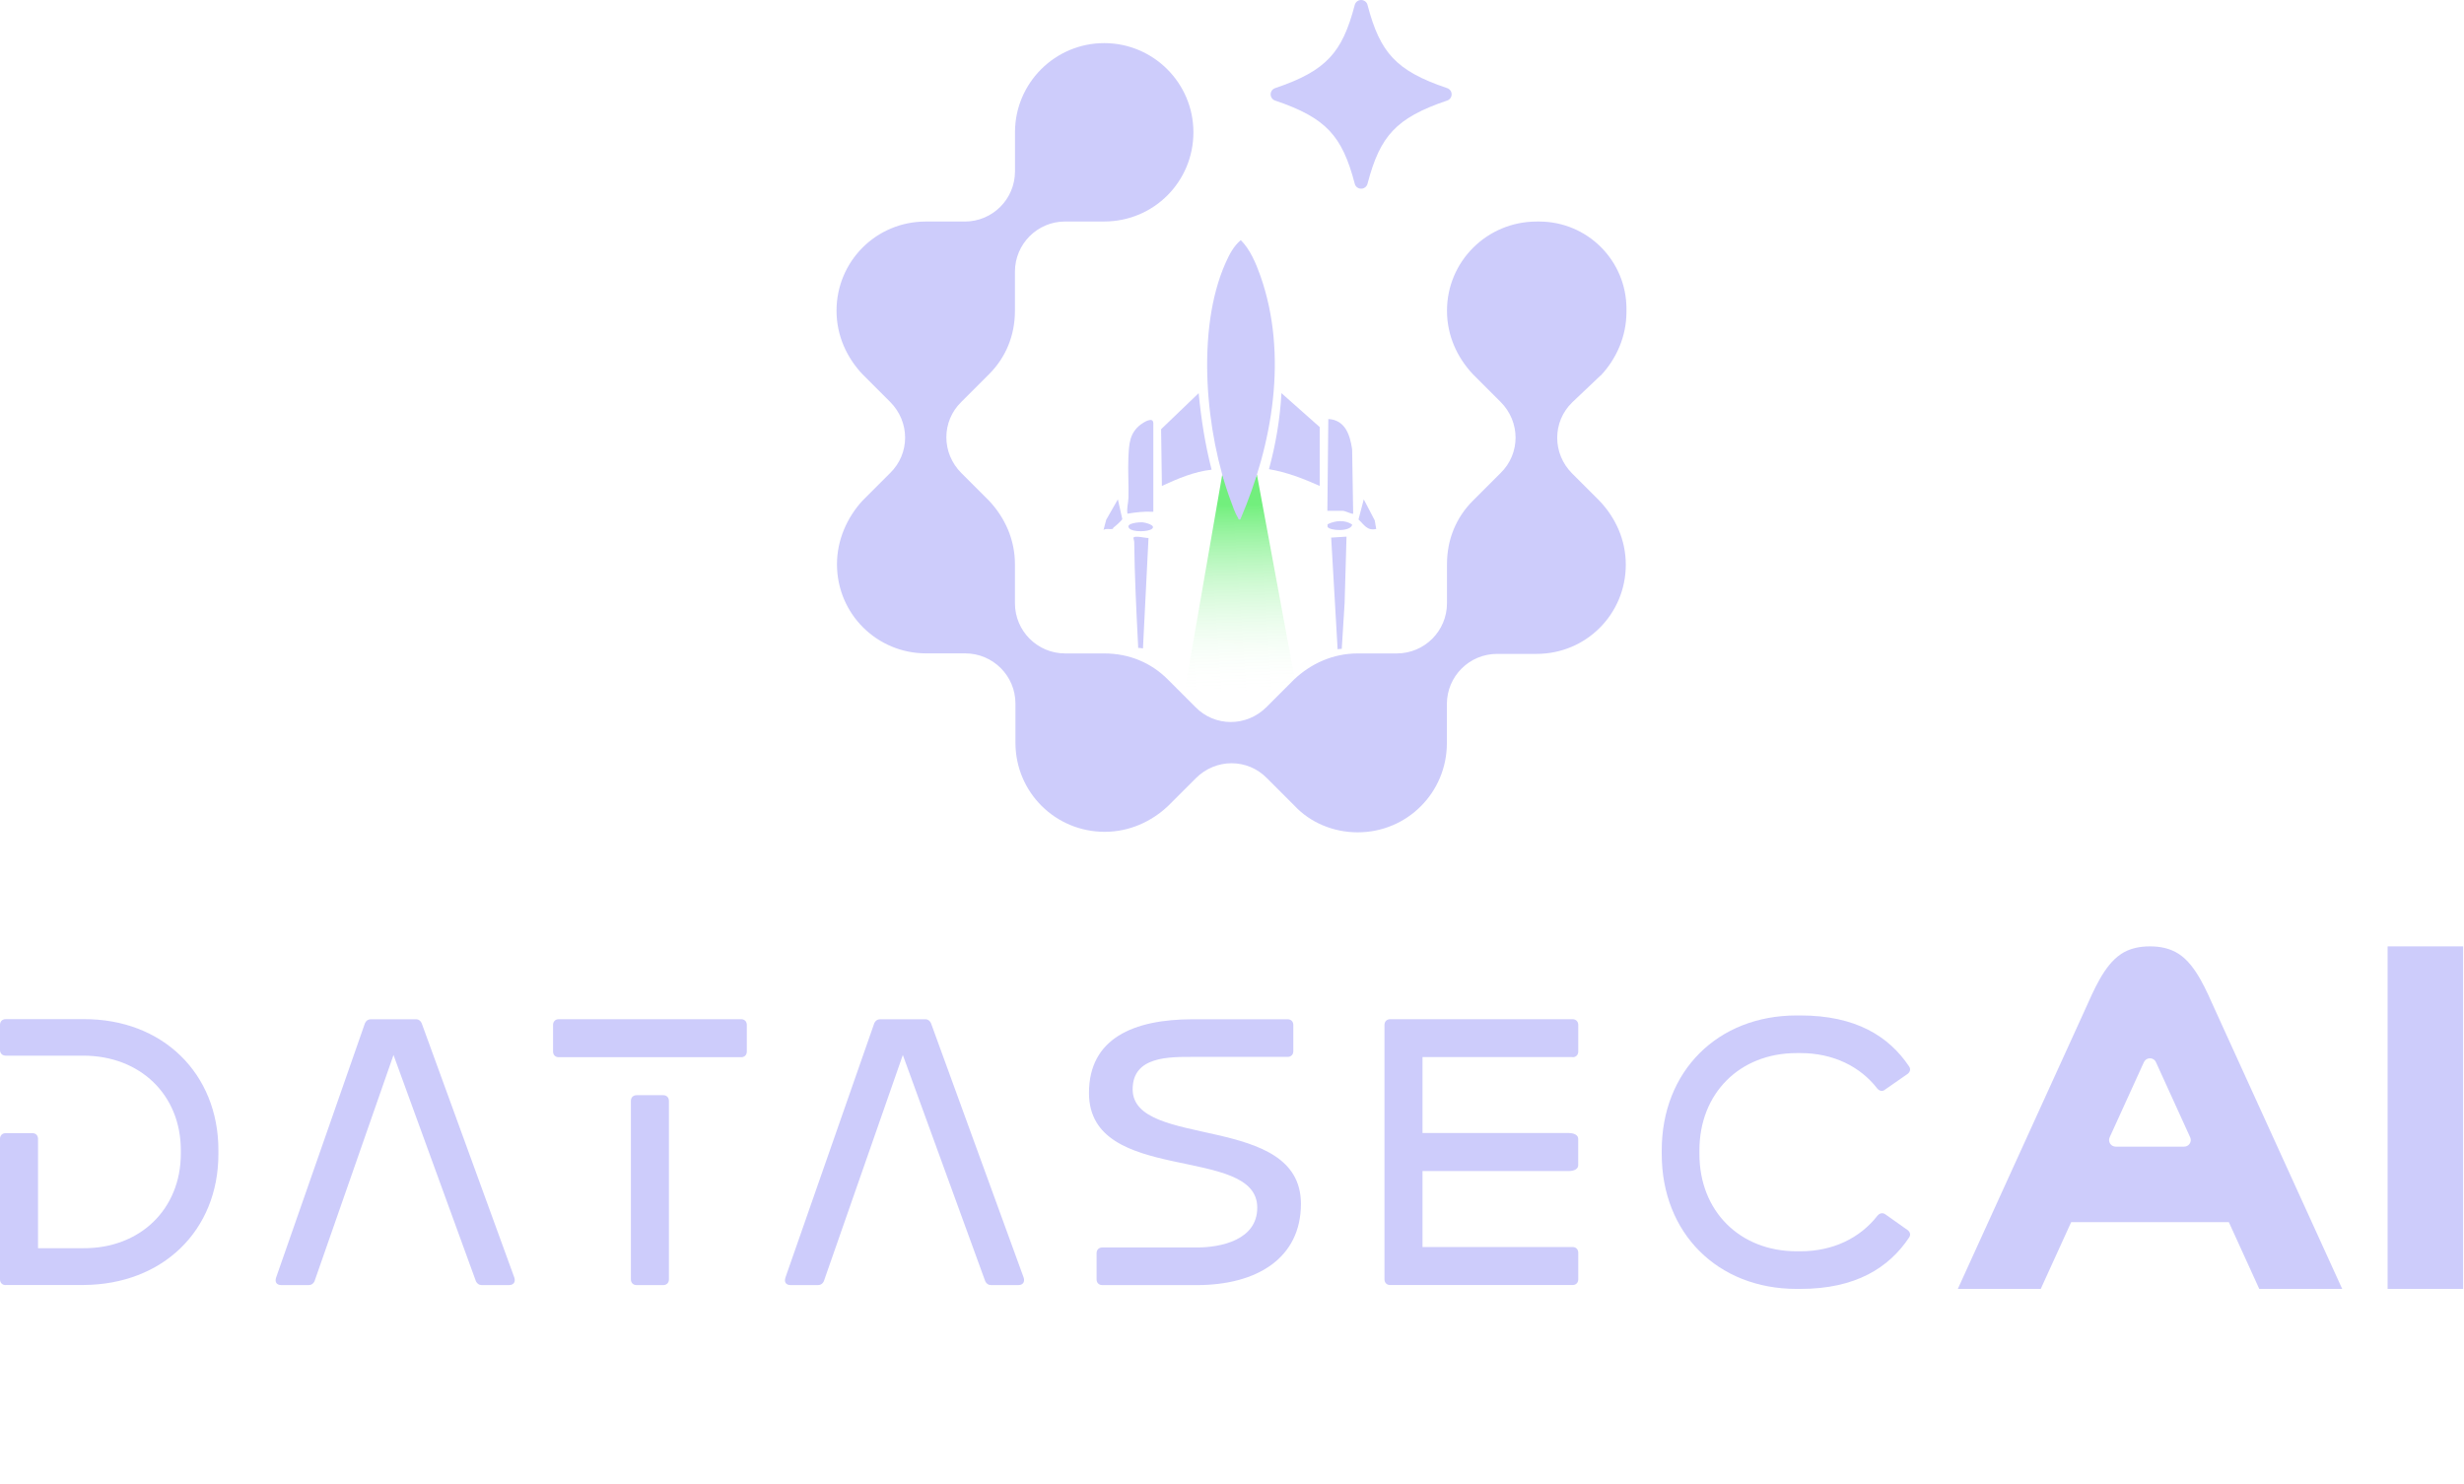 <svg width="440" height="265" viewBox="0 0 440 265" fill="none" xmlns="http://www.w3.org/2000/svg">
<g clip-path="url(#clip0_5716_29617)">
<path d="M232.84 130.16H210.39L218.26 84.75L221.25 92.06L224.45 84.75L232.84 130.16Z" fill="url(#paint0_linear_5716_29617)"/>
<path d="M285.83 67.09C288.62 64.13 290.44 60.12 290.44 55.68V55.16C290.44 46.54 283.47 39.57 274.85 39.57H274.41C265.53 39.57 258.39 46.71 258.39 55.5C258.39 59.94 260.22 63.86 263 66.82L267.96 71.78C271.53 75.35 271.53 81.01 267.96 84.49L263 89.45C260.04 92.41 258.39 96.33 258.39 100.77V107.74C258.39 112.7 254.38 116.71 249.42 116.71H242.45C238.01 116.71 234.09 118.54 231.13 121.32L226.17 126.28C222.6 129.85 216.94 129.85 213.46 126.28L208.5 121.32C205.54 118.36 201.62 116.71 197.18 116.71H190.21C185.25 116.71 181.24 112.7 181.24 107.74V100.77C181.24 96.33 179.41 92.41 176.63 89.45L171.67 84.49C168.1 80.92 168.1 75.26 171.67 71.78L176.63 66.82C179.59 63.86 181.24 59.94 181.24 55.5V48.53C181.24 43.57 185.25 39.56 190.21 39.56H197.18C206.06 39.56 213.11 32.42 213.11 23.63C213.11 14.84 205.97 7.7 197.18 7.7C188.39 7.7 181.25 14.84 181.25 23.63V30.6C181.25 35.56 177.24 39.57 172.28 39.57H165.31C156.43 39.57 149.38 46.71 149.38 55.5C149.38 59.94 151.21 63.86 153.99 66.82L158.95 71.78C162.52 75.35 162.52 81.01 158.95 84.49L153.99 89.45C151.29 92.41 149.46 96.42 149.46 100.77C149.46 109.65 156.6 116.7 165.39 116.7H172.36C177.32 116.7 181.33 120.71 181.33 125.67V132.64C181.33 141.52 188.47 148.57 197.26 148.57C201.7 148.57 205.62 146.74 208.58 143.96L213.54 139C217.11 135.43 222.77 135.43 226.25 139L231.21 143.96C234 146.92 238.09 148.66 242.44 148.66C251.32 148.66 258.37 141.52 258.37 132.73V125.76C258.37 120.8 262.38 116.79 267.34 116.79H274.39C283.27 116.79 290.32 109.65 290.32 100.86C290.32 96.42 288.49 92.5 285.71 89.54L280.75 84.58C277.18 81.01 277.18 75.35 280.75 71.87L285.8 67.08L285.83 67.09Z" fill="#CDCCFB"/>
<path d="M240.11 107.73L240.45 95.85L237.71 96.02L238.86 115.96C239.09 115.92 239.34 115.89 239.6 115.89L240.11 107.72V107.73Z" fill="#CDCCFB"/>
<path d="M202.4 96.1C202.39 96.18 202.53 96.55 202.54 96.78C202.61 102.9 202.91 108.95 203.22 115.06C203.22 115.18 203.25 115.45 203.25 115.72C203.55 115.72 203.84 115.76 204.1 115.82L205.09 96.09C204.66 96.14 202.49 95.56 202.39 96.09L202.4 96.1Z" fill="#CDCCFB"/>
<path d="M235.66 86.79C232.75 85.49 229.77 84.33 226.6 83.8C227.81 79.37 228.58 74.82 228.83 70.22L235.66 76.28V86.79Z" fill="#CDCCFB"/>
<path d="M216.36 83.89C213.25 84.23 210.3 85.49 207.48 86.79L207.34 76.66L214.05 70.22C214.49 74.83 215.2 79.4 216.36 83.89Z" fill="#CDCCFB"/>
<path d="M205.94 91.41C204.38 91.32 202.86 91.49 201.33 91.75C201.17 90.81 201.48 89.82 201.51 88.94C201.58 86.55 201.39 84.14 201.5 81.75C201.61 79.36 201.66 77.35 203.74 75.79C204.26 75.4 205.95 74.36 205.95 75.6V91.4L205.94 91.41Z" fill="#CDCCFB"/>
<path d="M237.03 91.24L237.2 74.84C240.22 75.01 241.07 77.67 241.45 80.24L241.64 91.75C241.51 91.89 240.15 91.24 239.85 91.24H237.03Z" fill="#CDCCFB"/>
<path d="M198.84 94.22C198.78 94.26 198.78 94.45 198.65 94.48C198.16 94.58 197.56 94.33 197.06 94.65L197.54 92.83L199.62 89.19L200.41 92.7C200.38 92.92 199.12 94.04 198.84 94.22Z" fill="#CDCCFB"/>
<path d="M245.75 94.48C244.12 94.84 243.62 93.74 242.59 92.78L243.53 89.19L245.49 92.95L245.75 94.48Z" fill="#CDCCFB"/>
<path d="M205.73 94.44C205.07 95.02 202.28 95.06 201.67 94.39C200.8 93.43 203.5 93.23 204.13 93.3C204.54 93.35 206.45 93.8 205.73 94.44Z" fill="#CDCCFB"/>
<path d="M237.06 94.11V93.64C238.39 92.97 240.22 92.79 241.47 93.71C241.17 95.03 237.47 94.81 237.06 94.11Z" fill="#CDCCFB"/>
<path d="M221.48 92.77C221.08 92.86 221.21 92.72 221.1 92.55C220.57 91.72 220.12 90.39 219.77 89.44C215.29 77.4 213.52 58.94 218.84 46.99C219.51 45.48 220.28 43.96 221.57 42.89C223.25 44.55 224.29 47.07 225.08 49.29C230.04 63.4 227.25 79.37 221.49 92.77H221.48Z" fill="#CDCCFB"/>
<path fill-rule="evenodd" clip-rule="evenodd" d="M244.2 0.88C244.07 0.36 243.6 0 243.06 0C242.52 0 242.06 0.36 241.92 0.88C240.78 5.25 239.48 8.15 237.41 10.34C235.34 12.54 232.39 14.16 227.7 15.74C227.22 15.9 226.9 16.35 226.9 16.85C226.9 17.35 227.22 17.8 227.7 17.96C232.39 19.54 235.34 21.16 237.41 23.36C239.48 25.56 240.78 28.45 241.92 32.82C242.05 33.34 242.52 33.7 243.06 33.7C243.6 33.7 244.06 33.34 244.2 32.82C245.34 28.45 246.64 25.55 248.71 23.36C250.78 21.16 253.73 19.54 258.42 17.96C258.9 17.8 259.22 17.35 259.22 16.85C259.22 16.35 258.9 15.9 258.42 15.74C253.73 14.16 250.78 12.54 248.71 10.34C246.64 8.14 245.34 5.25 244.2 0.88Z" fill="#CDCCFB"/>
<path d="M1.02 229.53C0.41 229.53 0 229.12 0 228.51V203.41C0 202.8 0.41 202.39 1.02 202.39H5.77C6.38 202.39 6.79 202.8 6.79 203.41V222.94H14.86C25.03 223.01 32.29 215.95 32.29 206.05V205.44C32.29 195.54 25.03 188.55 14.86 188.55H1.02C0.41 188.55 0 188.14 0 187.53V183.05C0 182.44 0.41 182.03 1.02 182.03H14.92C29.03 181.96 39 191.73 39 205.43V206.11C39 219.81 29.03 229.44 14.92 229.51H1.02V229.53Z" fill="#CDCCFB"/>
<path d="M86.01 229.53C85.54 229.53 85.2 229.26 84.99 228.85L70.27 188.43L56.16 228.85C55.96 229.26 55.62 229.53 55.14 229.53H50.26C49.38 229.53 49.04 228.99 49.31 228.17L65.18 182.73C65.38 182.32 65.72 182.05 66.2 182.05H74.34C74.75 182.05 75.09 182.32 75.29 182.73L91.84 228.17C92.11 228.98 91.7 229.53 90.89 229.53H86.01Z" fill="#CDCCFB"/>
<path d="M99.78 188.83C99.17 188.83 98.76 188.42 98.76 187.81V183.06C98.76 182.45 99.17 182.04 99.78 182.04H132.34C132.95 182.04 133.36 182.45 133.36 183.06V187.81C133.36 188.42 132.95 188.83 132.34 188.83H99.78ZM113.68 229.53C113.07 229.53 112.66 229.12 112.66 228.51V196.63C112.66 196.02 113.07 195.61 113.68 195.61H118.43C119.04 195.61 119.45 196.02 119.45 196.63V228.51C119.45 229.12 119.04 229.53 118.43 229.53H113.68Z" fill="#CDCCFB"/>
<path d="M176.96 229.53C176.49 229.53 176.15 229.26 175.94 228.85L161.22 188.43L147.11 228.85C146.91 229.26 146.57 229.53 146.09 229.53H141.21C140.33 229.53 139.99 228.99 140.26 228.17L156.13 182.73C156.33 182.32 156.67 182.05 157.15 182.05H165.29C165.7 182.05 166.04 182.32 166.24 182.73L182.79 228.17C183.06 228.98 182.65 229.53 181.84 229.53H176.96Z" fill="#CDCCFB"/>
<path d="M195.82 228.51V223.83C195.82 223.22 196.23 222.81 196.84 222.81H213.73C217.94 222.81 224.51 221.52 224.51 215.69C224.51 204.36 194.46 211.76 194.46 195.21C194.46 185.51 202.33 182.05 213.04 182.05H229.93C230.54 182.05 230.95 182.46 230.95 183.07V187.75C230.95 188.36 230.54 188.77 229.93 188.77H213.04C208.83 188.77 202.26 188.63 202.26 194.54C202.26 205.32 232.31 198.68 232.31 215.02C232.31 224.72 224.44 229.53 213.73 229.53H196.84C196.23 229.53 195.82 229.12 195.82 228.51Z" fill="#CDCCFB"/>
<path d="M280.81 188.83C281.42 188.83 281.83 188.42 281.83 187.81V183.06C281.83 182.45 281.42 182.04 280.81 182.04H248.25C247.64 182.04 247.23 182.45 247.23 183.06V228.5C247.23 229.11 247.64 229.52 248.25 229.52H280.81C281.42 229.52 281.83 229.11 281.83 228.5V223.75C281.83 223.14 281.42 222.73 280.81 222.73H254.02V209.16H280.15C281.15 209.16 281.82 208.75 281.82 208.14V203.39C281.82 202.78 281.15 202.37 280.15 202.37H254.02V188.8H280.81V188.83Z" fill="#CDCCFB"/>
<path d="M320.82 230.21C306.71 230.21 296.74 220.24 296.74 206.13V205.45C296.74 191.34 306.71 181.37 320.82 181.37H321.5C331.4 181.37 337.3 185.1 340.9 190.46C341.24 190.93 341.1 191.48 340.63 191.82L336.63 194.6C336.16 195.01 335.61 194.87 335.21 194.4C332.16 190.47 327.34 188.09 321.51 188.09H320.83C310.66 188.09 303.47 195.28 303.47 205.45V206.13C303.47 216.3 310.66 223.49 320.83 223.49H321.51C327.34 223.49 332.16 221.12 335.28 217.11C335.69 216.64 336.23 216.57 336.7 216.91L340.63 219.69C341.1 220.03 341.24 220.57 340.9 221.05C337.31 226.41 331.4 230.21 321.5 230.21H320.82Z" fill="#CDCCFB"/>
<path d="M378.73 170.41C380.3 169.38 382.06 169.03 383.92 169.03C385.78 169.03 387.54 169.38 389.11 170.41C392.16 172.41 394.02 177 395.48 180.22L418.25 230.21H403.44L398.01 218.29H369.85L364.42 230.21H349.61L372.38 180.22C373.84 177.01 375.7 172.41 378.75 170.41H378.73ZM382.84 189.71L376.73 203.13C376.37 203.91 376.94 204.8 377.8 204.8H390.03C390.89 204.8 391.46 203.91 391.1 203.13L384.99 189.71C384.57 188.79 383.27 188.79 382.85 189.71H382.84Z" fill="#CDCCFB"/>
<path d="M439.84 169.03V230.21H426.36V169.03H439.84Z" fill="#CDCCFB"/>
</g>
<defs>
<linearGradient id="paint0_linear_5716_29617" x1="221.55" y1="123.76" x2="221.22" y2="90.08" gradientUnits="userSpaceOnUse">
<stop stop-color="white" stop-opacity="0"/>
<stop offset="1" stop-color="#72EF7D"/>
</linearGradient>
<clipPath id="clip0_5716_29617">
<rect width="439.84" height="264.39" fill="white"/>
</clipPath>
</defs>
</svg>
